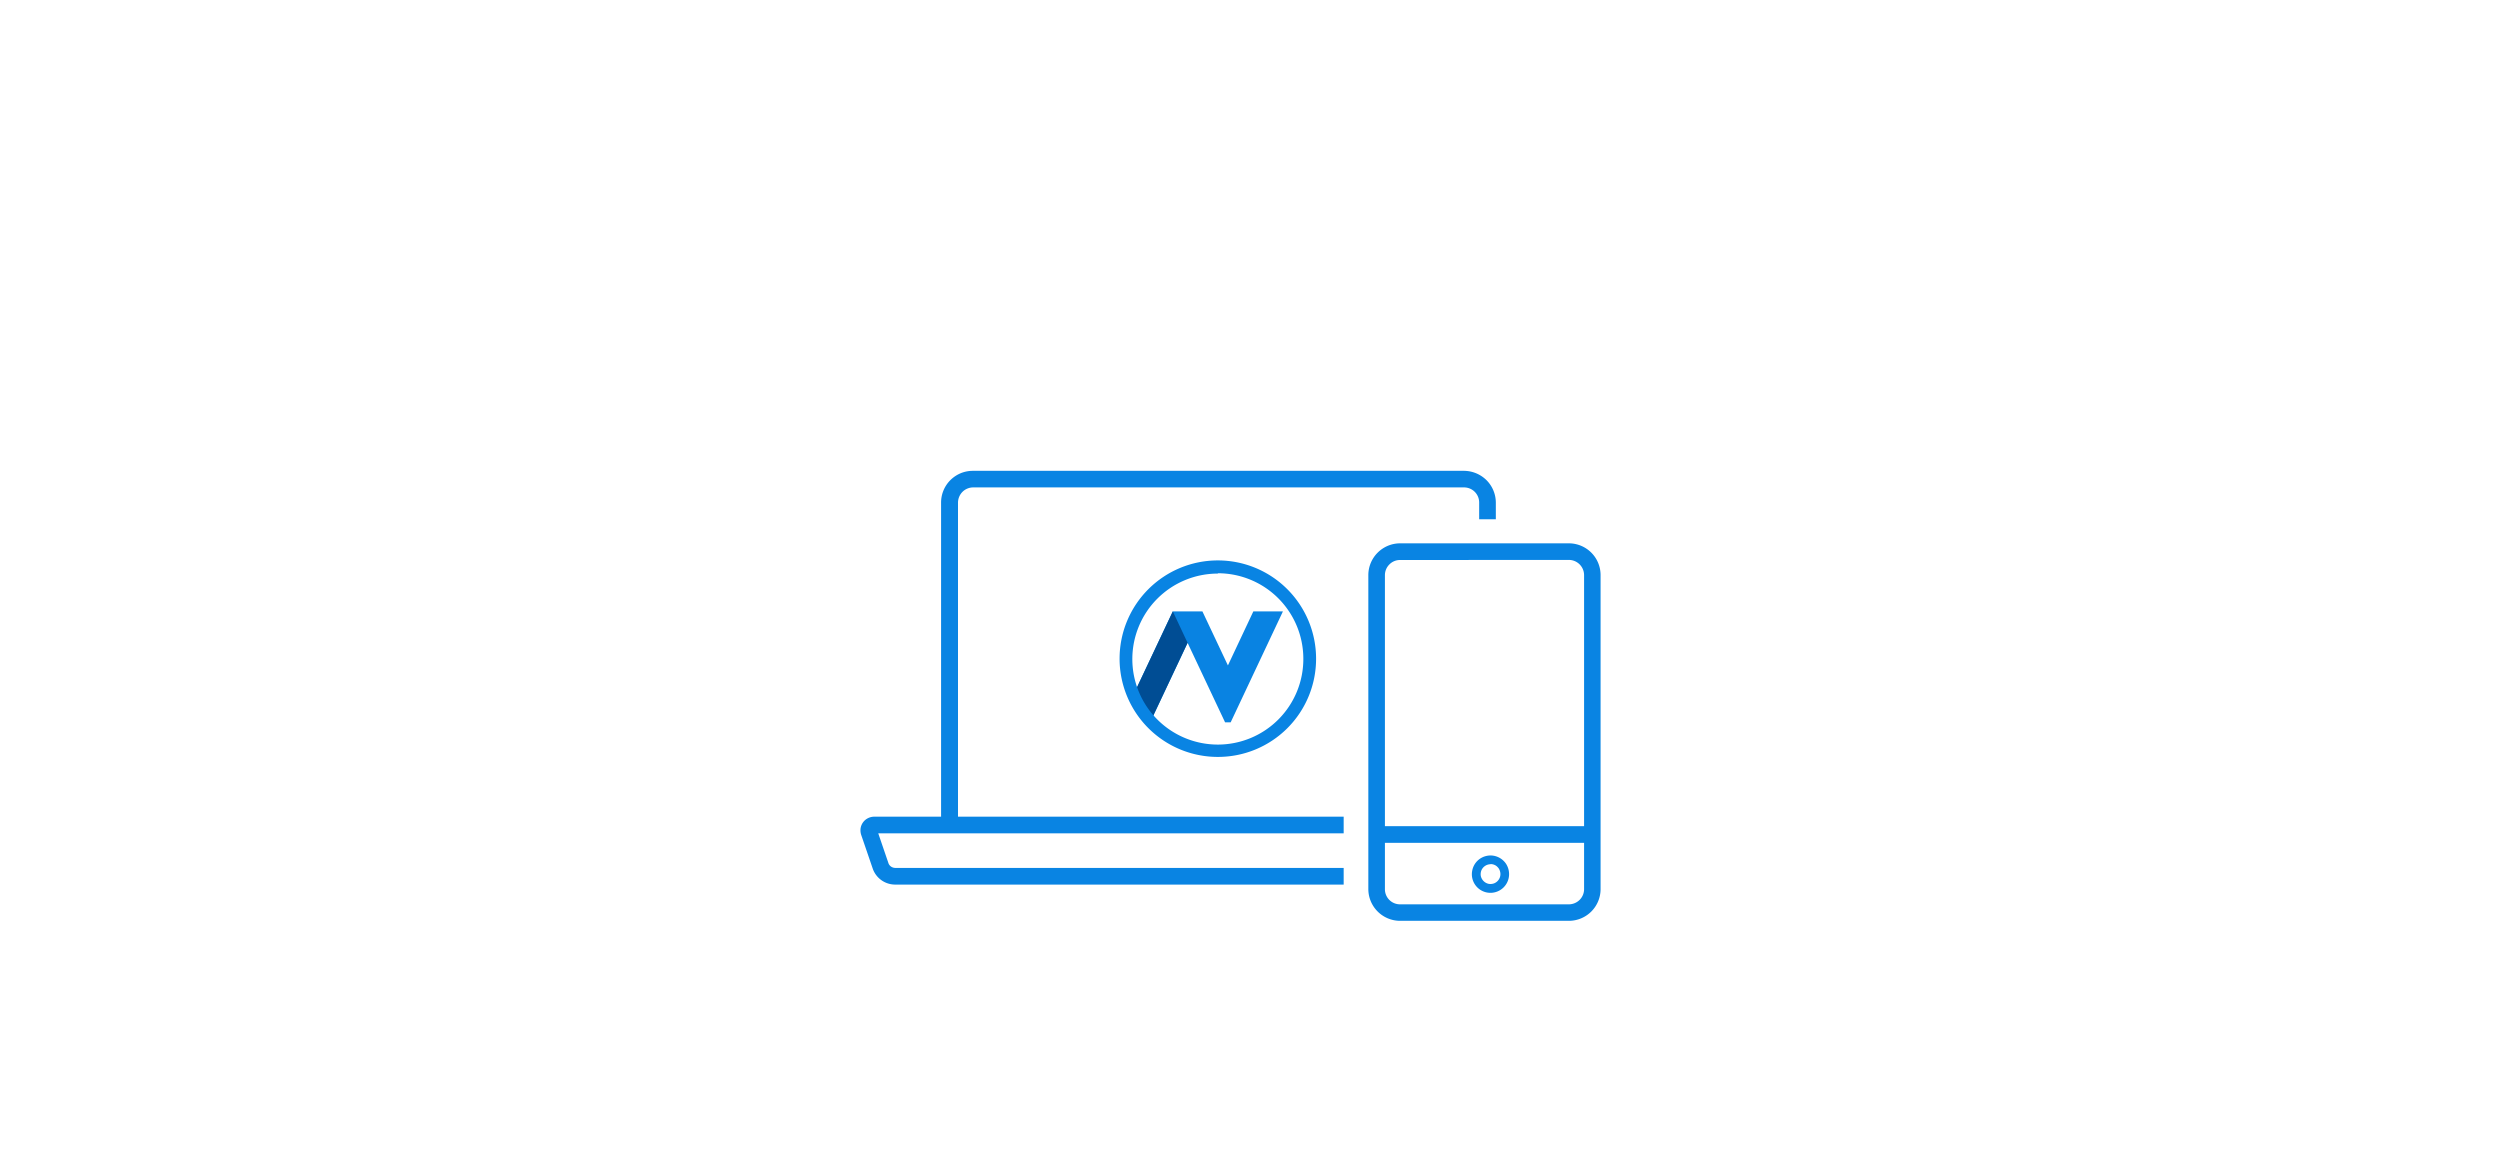 <svg xmlns="http://www.w3.org/2000/svg" viewBox="0 0 300 140"><defs><style>.cls-1{fill:none;opacity:0.51;}.cls-2{fill:#0984e3;}.cls-3{fill:#0983e2;}.cls-4{fill:#004d94;}</style></defs><g id="レイヤー_2" data-name="レイヤー 2"><g id="スライス"><g id="support_19"><rect class="cls-1" width="300" height="140"/><path class="cls-2" d="M106.94,104a.92.92,0,0,0,.51.15h53.79v2h-53.8a2.85,2.85,0,0,1-2.71-1.91l-1.39-4.06a1.82,1.82,0,0,1-.07-.77,1.63,1.63,0,0,1,.89-1.23,1.71,1.71,0,0,1,.77-.18h8V60.31a3.81,3.81,0,0,1,1.12-2.7,3.9,3.9,0,0,1,1.25-.83,3.83,3.83,0,0,1,1.46-.28h58.93a3.88,3.88,0,0,1,2.69,1.12,3.83,3.83,0,0,1,1.12,2.69v2h-2v-2a1.81,1.81,0,0,0-1.82-1.82H116.79a1.83,1.83,0,0,0-1.29.53,1.86,1.86,0,0,0-.54,1.29V98h46.28v2H105.39l1.23,3.6A.84.84,0,0,0,106.94,104Z"/><path class="cls-2" d="M188.29,110.5H168a3.82,3.82,0,0,1-3.8-3.8V69a3.82,3.82,0,0,1,3.8-3.8h20.27a3.81,3.81,0,0,1,3.8,3.8V106.7a3.81,3.81,0,0,1-3.8,3.8ZM168,67.2a1.78,1.78,0,0,0-1.28.54,1.81,1.81,0,0,0-.53,1.28v37.69a1.81,1.81,0,0,0,1.81,1.81h20.27a1.84,1.84,0,0,0,1.29-.54,1.81,1.81,0,0,0,.53-1.28V69a1.83,1.83,0,0,0-1.82-1.81Z"/><path class="cls-2" d="M191.21,99.14H164.94v2h26.27Z"/><path class="cls-2" d="M178.86,107.14a2.23,2.23,0,0,1-2.19-2.68,2.23,2.23,0,0,1,.61-1.15,2.26,2.26,0,0,1,1.15-.61,2.2,2.2,0,0,1,1.29.13,2.25,2.25,0,0,1,1,.82,2.29,2.29,0,0,1,.37,1.25,2.24,2.24,0,0,1-2.24,2.24Zm0-3.43a1.16,1.16,0,0,0-.65.2,1.19,1.19,0,0,0-.44.53,1.25,1.25,0,0,0-.07.69,1.23,1.23,0,0,0,.93.93,1.25,1.25,0,0,0,.69-.07,1.19,1.19,0,0,0,.53-.44,1.16,1.16,0,0,0,.2-.65,1.18,1.18,0,0,0-.09-.46,1,1,0,0,0-.25-.39,1.05,1.05,0,0,0-.39-.27,1.18,1.18,0,0,0-.46-.09Z"/><polygon class="cls-3" points="140.73 73.37 144.29 73.37 147.35 79.85 150.4 73.37 153.95 73.37 147.68 86.68 147.01 86.68 142.51 77.14 138.02 86.68 137.34 86.68 135.9 83.62 140.73 73.37"/><polygon class="cls-4" points="135.9 83.62 140.74 73.37 142.51 77.14 138.01 86.68 137.34 86.68 135.9 83.62"/><path class="cls-2" d="M146.14,90.83a11.79,11.79,0,1,1,11.79-11.78,11.77,11.77,0,0,1-11.79,11.78Zm0-22A10.26,10.26,0,1,0,156.4,79.05h0A10.26,10.26,0,0,0,146.14,68.79Z"/></g></g></g></svg>